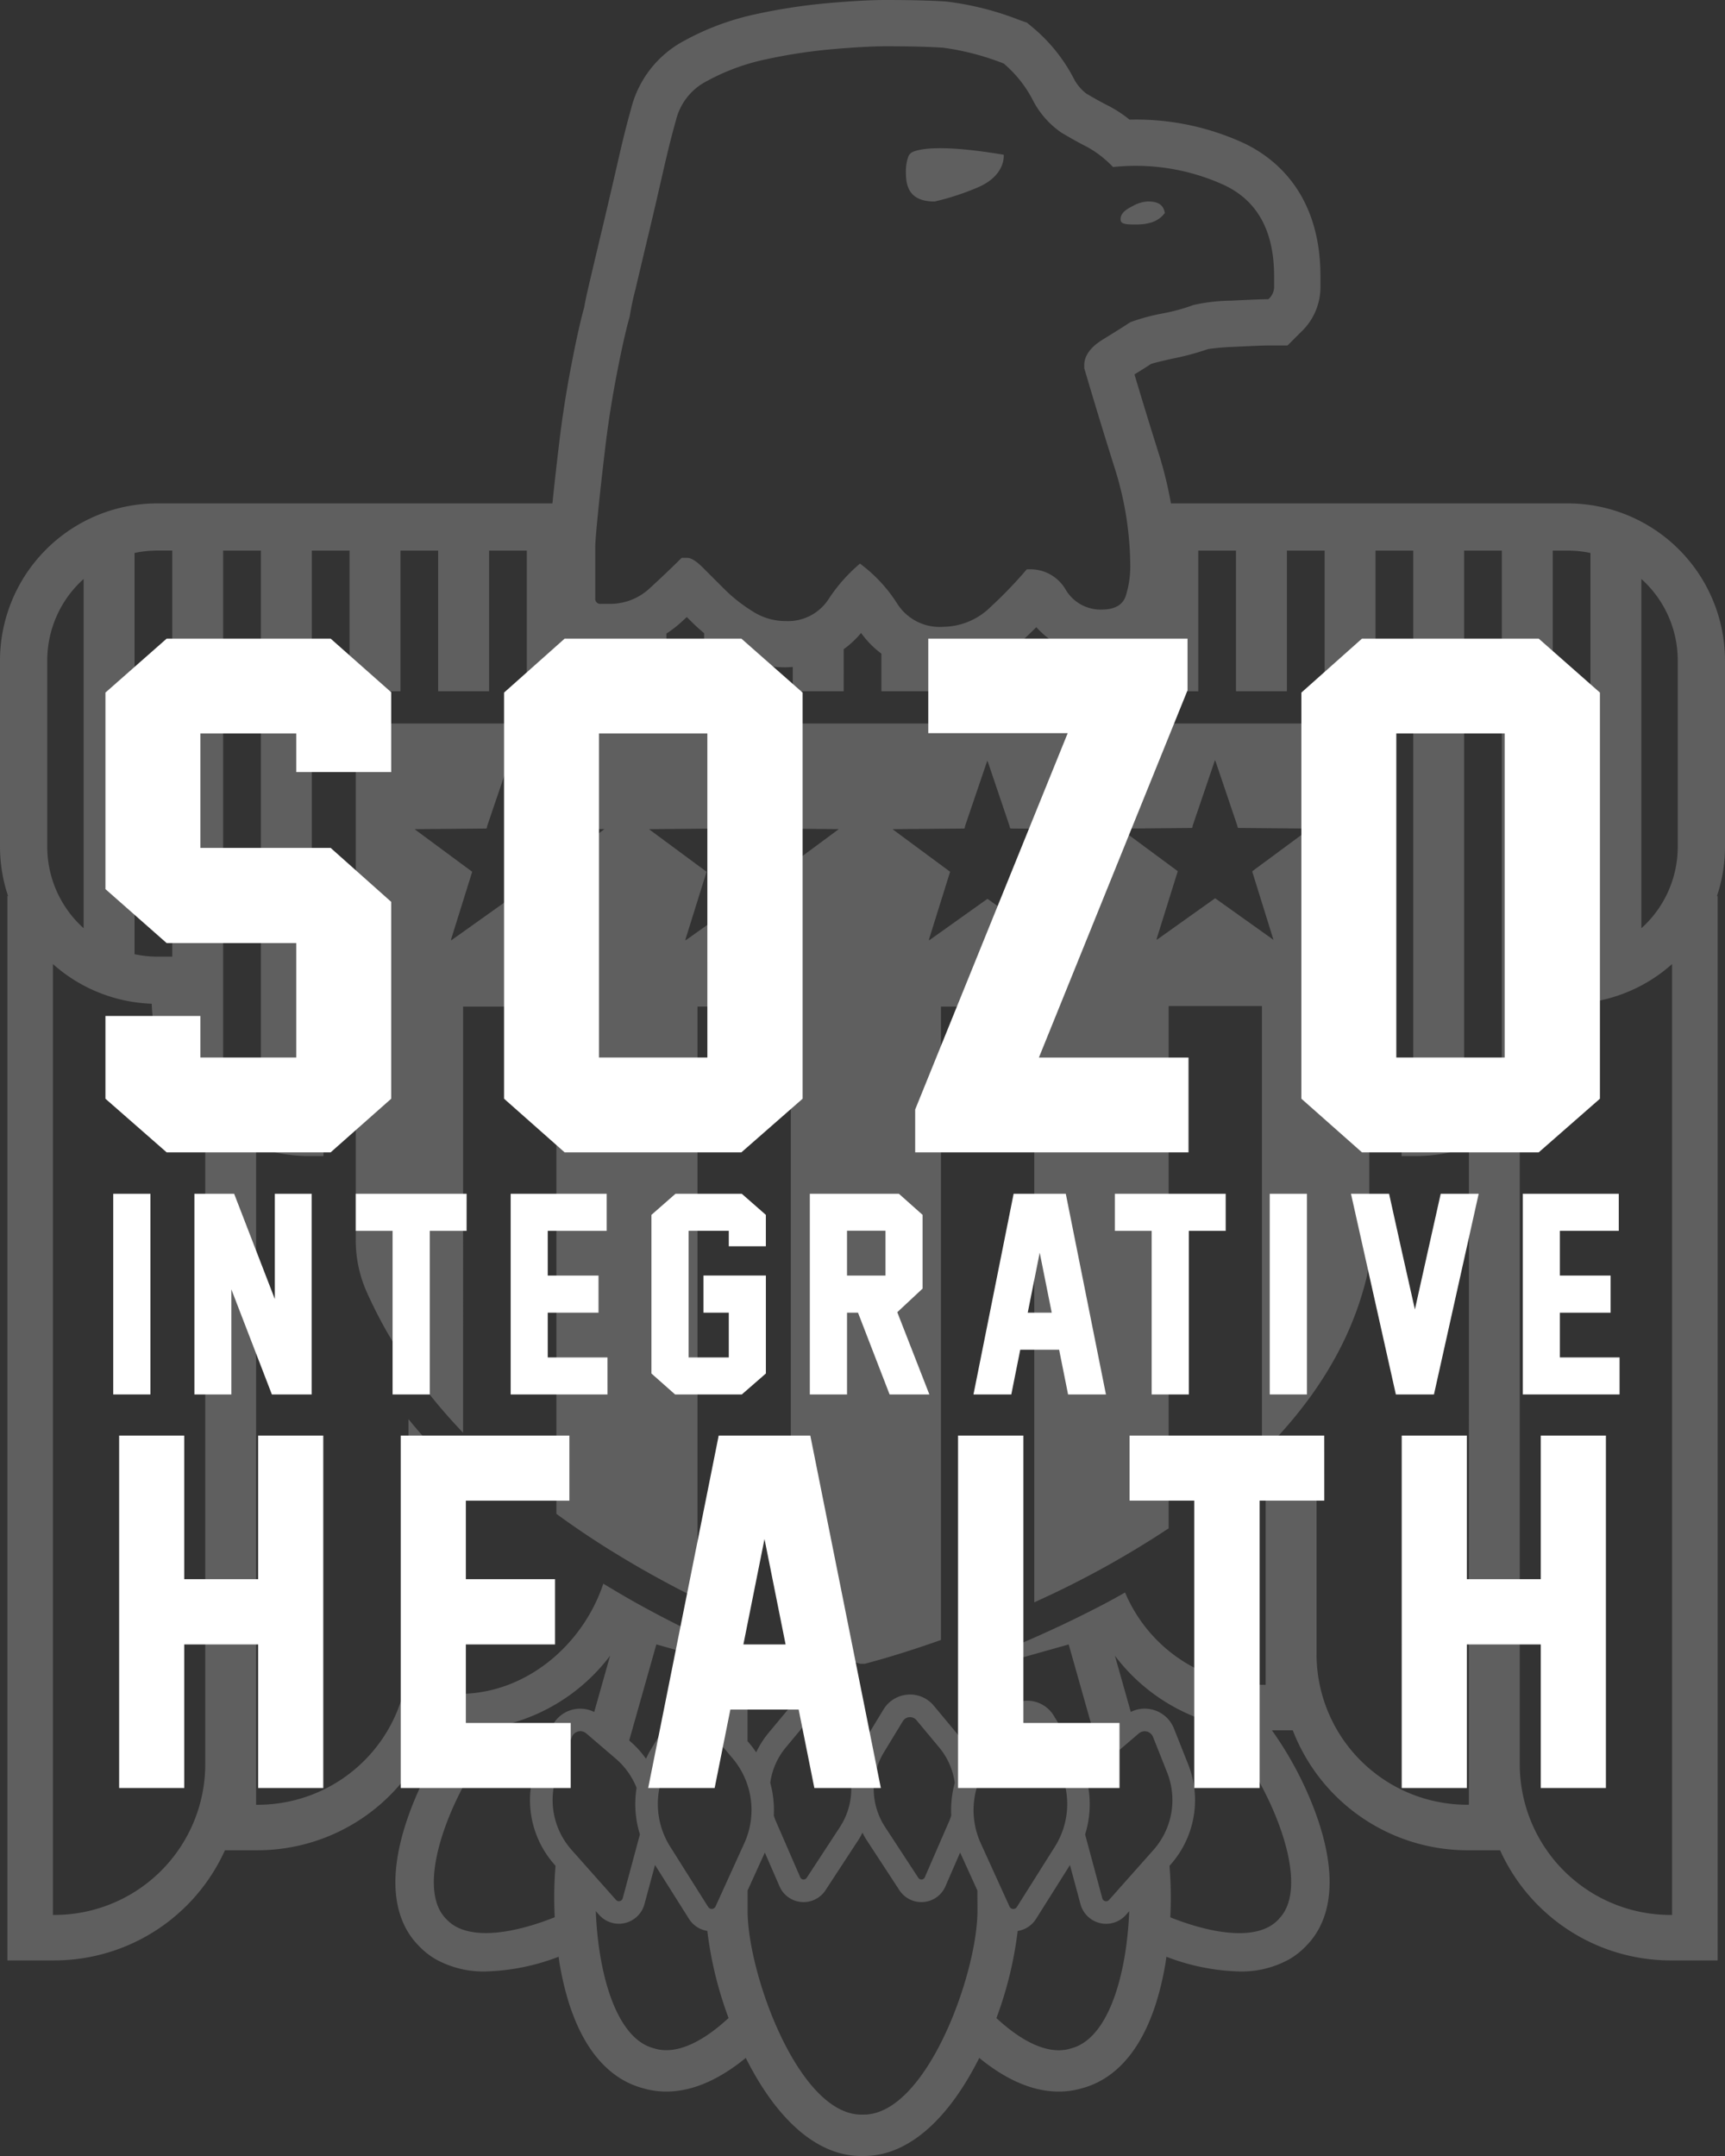 <svg id="footer-logo_2024-07_" data-name="footer-logo[2024-07]" xmlns="http://www.w3.org/2000/svg" xmlns:xlink="http://www.w3.org/1999/xlink" width="216" height="270" viewBox="0 0 216 270">
  <rect x="0" y="0" width="216" height="270" fill="#333333" stroke="none"/>
  <defs>
    <clipPath id="clip-path">
      <rect id="Rectangle_2" data-name="Rectangle 2" width="216" height="270" fill="#fff"/>
    </clipPath>
  </defs>
  <g id="Group_1" data-name="Group 1" clip-path="url(#clip-path)">
    <g id="Group_5" data-name="Group 5" transform="translate(0 0)">
      <path id="Path_26" data-name="Path 26" d="M216,82.708a19.7,19.7,0,0,0-19.685-19.667H146.621a50.118,50.118,0,0,0-1.532-6.261c-1.063-3.376-2.081-6.695-3.034-9.891.828-.511,1.532-.954,2.1-1.326.386-.111,1.149-.312,2.586-.636a32.951,32.951,0,0,0,4.539-1.216,30.5,30.5,0,0,1,3.141-.272c.985-.048,3.6-.174,4.4-.174h2.4l1.7-1.7a7.712,7.712,0,0,0,2.422-5.54V34.593c0-10.785-6.221-15.167-9.934-16.821a32.312,32.312,0,0,0-13.972-2.789,15.408,15.408,0,0,0-2.714-1.77c-.773-.387-1.66-.878-2.709-1.5a5.694,5.694,0,0,1-1.614-1.986,20.794,20.794,0,0,0-5-6.216l-.8-.669-.98-.346a37.214,37.214,0,0,0-9.1-2.3C116.66.066,114.1,0,110.916,0c-1.847,0-4.191.126-7.166.386a72.051,72.051,0,0,0-9.019,1.37,32.776,32.776,0,0,0-8.967,3.3A13.3,13.3,0,0,0,79,13.71c-.509,1.785-1.051,3.96-1.657,6.641-.6,2.626-1.2,5.187-1.785,7.672-.606,2.529-1.147,4.821-1.625,6.852-.432,1.822-.669,2.922-.779,3.608-.5,1.8-1.024,4.174-1.613,7.25-.62,3.215-1.126,6.437-1.5,9.576-.364,3.022-.646,5.548-.867,7.732H19.686A19.7,19.7,0,0,0,0,82.708v23.335a19.543,19.543,0,0,0,1.012,6.175H.924V245.506H6.817a23.463,23.463,0,0,0,21.35-13.795h4.1a23.463,23.463,0,0,0,21.86-15.023h2.611a44.305,44.305,0,0,0-5.421,10.226C47.867,236.3,50,241.193,52.4,243.639l.171.177a9.4,9.4,0,0,0,2.039,1.573,12.34,12.34,0,0,0,6.226,1.5,27.411,27.411,0,0,0,9.111-1.84c.046.307.082.622.135.925,1.887,10.952,6.638,14.476,10.29,15.5l.256.072a10.335,10.335,0,0,0,2.811.384c3.632,0,7.044-1.838,9.945-4.214,3.353,6.7,8.29,12.285,14.474,12.285h.288c6.184,0,11.122-5.581,14.474-12.285,2.9,2.377,6.313,4.215,9.945,4.215a10.35,10.35,0,0,0,2.8-.38l.27-.076c3.65-1.029,8.4-4.553,10.285-15.5.052-.3.088-.618.135-.926a27.4,27.4,0,0,0,9.111,1.841,12.349,12.349,0,0,0,6.227-1.5,9.424,9.424,0,0,0,2.044-1.58l.158-.164c2.4-2.452,4.539-7.346,1.093-16.731a44.287,44.287,0,0,0-5.421-10.226h2.61a23.463,23.463,0,0,0,21.86,15.023h4.1a23.463,23.463,0,0,0,21.349,13.795h5.893V112.218h-.087A19.535,19.535,0,0,0,216,106.043ZM194.43,68.953h1.884a13.842,13.842,0,0,1,2.839.3V119.5a13.842,13.842,0,0,1-2.839.3H194.43ZM74.537,68.418c0-.48.117-1.915.357-4.317s.542-5.1.9-8.1.838-6.057,1.44-9.173,1.137-5.518,1.62-7.2a33.935,33.935,0,0,1,.722-3.421c.478-2.033,1.017-4.317,1.621-6.836s1.2-5.1,1.8-7.737,1.138-4.8,1.621-6.478a7.5,7.5,0,0,1,3.963-5.037,26.9,26.9,0,0,1,7.384-2.7,66.074,66.074,0,0,1,8.285-1.26q4.138-.36,6.663-.363,4.678,0,7.206.182a32.476,32.476,0,0,1,7.566,1.98,14.962,14.962,0,0,1,3.6,4.5,11.156,11.156,0,0,0,3.6,4.141c1.2.715,2.281,1.318,3.242,1.8a13.393,13.393,0,0,1,3.242,2.519,26.67,26.67,0,0,1,13.687,2.155q6.486,2.891,6.485,11.521v1.435a2.065,2.065,0,0,1-.721,1.441c-.718,0-2.284.065-4.682.182a22.757,22.757,0,0,0-4.682.539,23.978,23.978,0,0,1-3.963,1.078,24.707,24.707,0,0,0-3.963,1.083q-1.082.721-3.421,2.156c-1.565.961-2.342,2.044-2.342,3.239v.363q1.8,6.124,3.782,12.412a41.3,41.3,0,0,1,1.982,12.418,12.4,12.4,0,0,1-.539,3.6c-.361,1.206-1.383,1.8-3.063,1.8a5.077,5.077,0,0,1-4.5-2.518,5.081,5.081,0,0,0-4.5-2.525h-.358a52.669,52.669,0,0,1-4.5,4.68,8.542,8.542,0,0,1-5.945,2.518,6.279,6.279,0,0,1-5.763-2.876,18.642,18.642,0,0,0-4.682-5.037,20.685,20.685,0,0,0-3.963,4.5,6.07,6.07,0,0,1-5.4,2.695,7.555,7.555,0,0,1-4.142-1.26,19.6,19.6,0,0,1-3.424-2.694c-.962-.961-1.861-1.857-2.7-2.7s-1.5-1.259-1.982-1.259h-.722c-1.2,1.2-2.521,2.46-3.963,3.778a7.238,7.238,0,0,1-5.042,1.98H75.255a.634.634,0,0,1-.718-.72Zm-57.69.831a13.847,13.847,0,0,1,2.839-.3H21.57V119.8H19.686a13.848,13.848,0,0,1-2.839-.3ZM5.918,82.708a13.7,13.7,0,0,1,4.553-10.2v43.733a13.7,13.7,0,0,1-4.553-10.2ZM25.7,220.945A18.875,18.875,0,0,1,6.817,239.811H6.626V120.729A19.6,19.6,0,0,0,19,125.7a19.6,19.6,0,0,0,6.7,14.16Zm2.244-87.23V68.953h4.723v68.517a13.8,13.8,0,0,1-4.723-3.756M69.463,240.1c-5.264,2.1-10.882,2.986-13.455.356l-.084-.086-.084-.085c-4.585-4.687,2.236-18.777,6.928-23.357l1.107-1.082a23.481,23.481,0,0,0,12.519-8.494L74.407,214.4A3.918,3.918,0,0,0,69,216.469l-1.762,4.436a12.166,12.166,0,0,0,2.225,12.636l.1.117a48.165,48.165,0,0,0-.1,6.444m.4-18.155,1.762-4.436a1.126,1.126,0,0,1,1.779-.439l3.724,3.19a9.373,9.373,0,0,1,2.585,3.633,12.706,12.706,0,0,0,.41,5.809c-.013.049-.016.1-.029.148l-2.119,7.872a.492.492,0,0,1-.841.205l-5.56-6.261a9.406,9.406,0,0,1-1.712-9.722m8.924-3.981,3.4-12.034,6.238,1.757v5.419a3.833,3.833,0,0,0-1.267-.125,4.033,4.033,0,0,0-3.142,1.936l-2.628,4.362c-.189.315-.335.645-.5.97a12.045,12.045,0,0,0-1.922-2.13Zm3.246,38.593-.13-.037-.129-.036c-4.758-1.34-6.886-9.674-7.169-17.152l.417.47a3.309,3.309,0,0,0,2.469,1.111h0c.085,0,.17,0,.256-.009a3.327,3.327,0,0,0,2.954-2.449l1.32-4.9,4.264,6.766a3.306,3.306,0,0,0,2.284,1.489,47.511,47.511,0,0,0,2.662,10.909c-3.089,2.861-6.39,4.631-9.2,3.84M93.2,230.83l-3.6,7.915a.524.524,0,0,1-.92.07l-4.761-7.555a10.03,10.03,0,0,1-.109-10.527l2.626-4.362a1.2,1.2,0,0,1,1.948-.153l3.364,4A10.031,10.031,0,0,1,93.2,230.83m29.194,8.469c0,7.861-6.378,25.518-14.247,25.518h-.288c-7.868,0-14.247-17.657-14.247-25.518v-2.552L95.769,232a.06.06,0,0,0,0-.007l1.843,4.241a3.273,3.273,0,0,0,2.757,1.959c.084.006.166.009.248.009a3.283,3.283,0,0,0,2.755-1.489l4.16-6.363c.176-.269.313-.555.464-.835.152.28.288.566.464.835l4.161,6.363a3.282,3.282,0,0,0,2.755,1.489c.082,0,.165,0,.248-.009a3.274,3.274,0,0,0,2.758-1.959l1.843-4.241,0,.007,2.16,4.749ZM96.449,223.277a8.767,8.767,0,0,1,1.948-4.441l2.848-3.42a1.05,1.05,0,0,1,1.7.126l2.376,3.905a8.763,8.763,0,0,1,1.269,4.566c0,.086-.005.171,0,.257a8.755,8.755,0,0,1-1.419,4.537l-4.161,6.363a.459.459,0,0,1-.8-.061l-3.111-7.16c-.083-.191-.138-.388-.207-.583a13,13,0,0,0-.439-4.087m14.226-3.831,2.376-3.905a1.05,1.05,0,0,1,1.7-.126l2.848,3.42a8.763,8.763,0,0,1,1.948,4.441,13,13,0,0,0-.438,4.087c-.069.195-.124.392-.207.584l-3.112,7.16a.459.459,0,0,1-.8.061l-4.161-6.363a8.772,8.772,0,0,1-.153-9.359m13.58.777,3.363-4a1.2,1.2,0,0,1,1.948.153l2.626,4.362a10.03,10.03,0,0,1-.11,10.527l-4.761,7.555a.524.524,0,0,1-.92-.07l-3.6-7.915a10.032,10.032,0,0,1,1.453-10.607m3.322-7.109v-5.426l6.238-1.757,3.4,12.034-.18.154a12.055,12.055,0,0,0-1.922,2.13c-.16-.325-.307-.655-.5-.97l-2.627-4.362a3.9,3.9,0,0,0-4.41-1.8m6.647,43.372-.129.036-.13.037c-2.808.791-6.11-.979-9.2-3.84a47.481,47.481,0,0,0,2.662-10.909,3.307,3.307,0,0,0,2.284-1.489l4.264-6.766,1.318,4.9a3.33,3.33,0,0,0,2.956,2.449c.086.005.172.009.258.009a3.307,3.307,0,0,0,2.469-1.111l.418-.47c-.283,7.478-2.411,15.812-7.169,17.152m10.2-24.818-5.56,6.261a.492.492,0,0,1-.84-.205l-2.119-7.872c-.013-.049-.016-.1-.029-.148a12.7,12.7,0,0,0,.41-5.809,9.373,9.373,0,0,1,2.585-3.633l3.724-3.19a1.126,1.126,0,0,1,1.779.439l1.762,4.436a9.4,9.4,0,0,1-1.712,9.722m15.736,8.618-.084.085-.084.086c-2.573,2.63-8.19,1.74-13.455-.356a48.166,48.166,0,0,0-.1-6.444l.1-.117a12.167,12.167,0,0,0,2.225-12.636L147,216.469a3.924,3.924,0,0,0-3.373-2.479,3.825,3.825,0,0,0-2.033.4l-1.986-7.038a23.48,23.48,0,0,0,12.517,8.492l1.107,1.082c4.691,4.581,11.513,18.67,6.927,23.357m23.769-14.271h-.191a18.875,18.875,0,0,1-18.884-18.866V180.419a67.407,67.407,0,0,1-6.37,6.593v23.98h-.191a18.889,18.889,0,0,1-17.413-11.558c-.832.465-1.659.932-2.519,1.385A144.986,144.986,0,0,1,122.391,208v10.049l-.3.356a12.641,12.641,0,0,0-.779,1.045,11.671,11.671,0,0,0-1.537-2.423l-2.849-3.42a3.846,3.846,0,0,0-3.274-1.385,3.886,3.886,0,0,0-3.017,1.848l-2.375,3.906c-.1.164-.17.34-.261.508-.091-.168-.161-.344-.261-.508l-2.376-3.906a3.876,3.876,0,0,0-6.29-.463l-2.849,3.42a11.67,11.67,0,0,0-1.536,2.423,12.581,12.581,0,0,0-.78-1.045l-.3-.356V207.525a143.766,143.766,0,0,1-13.138-6.34c-1.69-.927-3.321-1.885-4.921-2.858-2.583,7.729-9.736,13.8-18.034,13.8V184.619a79.1,79.1,0,0,1-6.37-6.9V207.15a18.875,18.875,0,0,1-18.884,18.866h-.191v-82.4a19.568,19.568,0,0,0,6.606,1.163h1.829v-5.912H39.045V68.953h4.723V86.568h6.376V68.953h4.723V86.568h6.376V68.953h4.723V86.568h6.376V80.744a6.605,6.605,0,0,0,2.912.671h1.082c.246,0,.486-.02.729-.032v5.186h6.376V79.347A14.088,14.088,0,0,0,85.3,77.916c.234-.214.467-.429.7-.644l.638.638c.476.476.993.936,1.531,1.386v7.273h6.376V83.019a13.062,13.062,0,0,0,3.771.551c.323,0,.637-.026.952-.047v3.045h6.376V81.3a11.641,11.641,0,0,0,2.181-2.035,11.53,11.53,0,0,0,2.542,2.591v4.713h6.376V84.219c.454.041.912.071,1.385.071a13.832,13.832,0,0,0,3.338-.418v2.7h6.376V80.376c.062-.056.126-.1.187-.161q.9-.842,1.738-1.672a10.887,10.887,0,0,0,2.8,2.232v5.793h6.376V82.09a8.792,8.792,0,0,0,4.723-1.7v6.183h6.376V68.953h4.724V86.568h6.376V68.953h4.723V86.568h6.375V68.953h4.723v69.911h-1.462v5.912h1.83a19.568,19.568,0,0,0,6.606-1.163Zm4.126-92.3a13.786,13.786,0,0,1-4.723,3.756V68.953h4.723Zm21.32,106.1h-.191A18.875,18.875,0,0,1,190.3,220.945V139.859A19.6,19.6,0,0,0,197,125.7a19.6,19.6,0,0,0,12.374-4.969Zm.708-133.768a13.7,13.7,0,0,1-4.553,10.2V72.509a13.7,13.7,0,0,1,4.553,10.2Z" transform="translate(0 0)" fill="#5f5f5f"/>
      <path id="Path_27" data-name="Path 27" d="M156.192,382.788a15.9,15.9,0,0,0,1.4,6.457c.331.744.683,1.473,1.045,2.2.076.153.153.307.231.459q.542,1.06,1.125,2.093c.051.09.1.179.156.269q.564.982,1.162,1.937c.056.088.109.177.165.265q.655,1.033,1.349,2.035l.184.262q1.447,2.069,3.043,4.009l.126.154q1.659,2.007,3.45,3.879l.006.007V353.449h11.683v63.52l.009.006q2.184,1.6,4.394,3.047l.139.091q1.064.7,2.128,1.362l.141.087.006,0q2.157,1.343,4.288,2.549l.132.075q1.02.577,2.027,1.122l.034.019h0l.222.12q.994.536,1.973,1.044l.176.09q1.01.521,2,1.013v-74.15h11.683v79.3c3.962,1.537,6.878,2.459,8.091,2.824h0l.249.074.024.007.181.053h0l.158.045h.546l.167-.043.048-.013.157-.041.066-.018.232-.062.058-.016.292-.08.122-.034.307-.086.147-.041.361-.1.164-.047.416-.121.173-.051.455-.136.214-.064.493-.15.218-.067.559-.174.22-.069.6-.191.242-.078.63-.206.266-.087.7-.233.234-.079.751-.257.248-.086c.3-.1.6-.21.913-.32l.1-.037V353.449h11.683v74.6a118.427,118.427,0,0,0,16.827-9.266h0v-65.4h11.683V409.34q1.145-1.136,2.228-2.326l.008-.009q1.075-1.183,2.079-2.42l.027-.035q.992-1.225,1.907-2.5l.045-.064q.9-1.268,1.721-2.59c.019-.03.036-.06.054-.09q.809-1.315,1.528-2.682c.018-.034.034-.069.052-.1q.713-1.368,1.327-2.789c.014-.033.026-.066.04-.1q.612-1.432,1.117-2.917c.007-.021.013-.043.021-.065.337-1.006.638-2.03.9-3.075a14.634,14.634,0,0,0,.389-3.5V317.99H156.192Zm95.771-51.634,8.862-.077a.128.128,0,0,0,.142-.129.989.989,0,0,1,.039-.207l2.764-8.13v-.026a.023.023,0,0,1,.026.026c.017.069.034.1.052.1l2.713,8.027a1.829,1.829,0,0,1,.052.207.143.143,0,0,0,.155.129l8.914.077-7.157,5.291a.1.1,0,0,0-.052.1v.078l2.635,8.466-7.208-5.137a.152.152,0,0,0-.1-.052h-.026l-7.286,5.188v-.155l2.635-8.441-7.156-5.291Zm-28.51.071,8.862-.077a.128.128,0,0,0,.142-.129,1,1,0,0,1,.039-.207l2.765-8.131v-.026a.023.023,0,0,1,.026.026c.017.069.034.1.052.1l2.713,8.027a1.909,1.909,0,0,1,.052.207.143.143,0,0,0,.155.129l8.914.077-7.156,5.291a.1.1,0,0,0-.052.1v.078l2.636,8.466-7.209-5.137a.151.151,0,0,0-.1-.052h-.026l-7.286,5.189v-.155l2.636-8.441-7.157-5.291Zm-30.491,0,8.862-.077a.128.128,0,0,0,.142-.129.948.948,0,0,1,.039-.207l2.764-8.131v-.026a.023.023,0,0,1,.025.026c.017.069.035.1.052.1l2.713,8.027a1.922,1.922,0,0,1,.051.207.143.143,0,0,0,.155.129l8.913.077-7.156,5.291a.1.1,0,0,0-.052.1v.078l2.635,8.466-7.208-5.137a.151.151,0,0,0-.1-.052h-.025l-7.286,5.189v-.155l2.635-8.441-7.157-5.291Zm-29.35,0,8.862-.077a.128.128,0,0,0,.142-.129.95.95,0,0,1,.039-.207l2.764-8.131v-.026a.023.023,0,0,1,.026.026c.017.069.034.1.052.1l2.713,8.027a1.719,1.719,0,0,1,.052.207.143.143,0,0,0,.155.129l8.914.077-7.157,5.291a.1.1,0,0,0-.051.1v.078l2.635,8.466-7.208-5.137a.152.152,0,0,0-.1-.052h-.026l-7.286,5.189v-.155l2.635-8.441-7.156-5.291Z" transform="translate(-111.646 -227.387)" fill="#5f5f5f"/>
      <path id="Path_28" data-name="Path 28" d="M493.941,91.439c1.8,0,2.882-.481,3.6-1.441-.2-1.14-.965-1.441-2.16-1.441a4.28,4.28,0,0,0-1.8.539c-.721.364-1.726.9-1.559,1.869.082.473.958.475,1.919.475" transform="translate(-351.684 -63.325)" fill="#5f5f5f"/>
      <path id="Path_29" data-name="Path 29" d="M401.359,71.815A31.511,31.511,0,0,0,406.4,70.2c3.944-1.511,3.6-4.237,3.6-4.237-7.653-1.292-10.406-.76-11.335-.377a1.1,1.1,0,0,0-.624.639,5.727,5.727,0,0,0-.288,1.995c0,1.921.606,3.6,3.6,3.6" transform="translate(-284.319 -46.583)" fill="#5f5f5f"/>
    </g>
    <g id="Group_3" data-name="Group 3" transform="translate(14.179 149.502)">
      <path id="Path_30" data-name="Path 30" d="M54.376,549.837H49.717V524.709h4.659v25.128Z" transform="translate(-49.717 -524.709)" fill="#fff"/>
      <path id="Path_31" data-name="Path 31" d="M95.053,549.837l-5.075-13.164v13.164H85.351V524.709H90.33l5.092,13.18v-13.18h4.61v25.1l.016.032Z" transform="translate(-75.188 -524.709)" fill="#fff"/>
      <path id="Path_32" data-name="Path 32" d="M170.067,529.348h-4.611v20.489H160.8V529.348h-4.611v-4.639h13.882Z" transform="translate(-125.821 -524.709)" fill="#fff"/>
      <path id="Path_33" data-name="Path 33" d="M236.336,549.837H224.216V524.709H236.24v4.639h-7.382v5.6h6.357V539.6h-6.357v5.6h7.477Z" transform="translate(-174.45 -524.709)" fill="#fff"/>
      <path id="Path_34" data-name="Path 34" d="M300.342,547.214l-3.011,2.623h-8.357l-2.962-2.623V527.348l3.009-2.639h8.309l3.011,2.639v3.934H295.7v-1.935H290.67V545.2H295.7v-5.6h-3.17v-4.655h7.813v12.268Z" transform="translate(-218.621 -524.709)" fill="#fff"/>
      <path id="Path_35" data-name="Path 35" d="M355.557,538.177V536.37m14.969,13.468h-4.979L361.592,539.6h-1.377v10.237h-4.658V524.709h11.159l2.962,2.639v9.23l-3.17,2.959Zm-10.312-14.891h4.82v-5.614h-4.82Z" transform="translate(-268.332 -524.709)" fill="#fff"/>
      <path id="Path_36" data-name="Path 36" d="M439.246,549.837l-1.121-5.6h-4.868l-1.121,5.6H427.4l5.027-25.128h6.533l5.027,25.128ZM437.2,539.6l-1.506-7.518-1.5,7.518Z" transform="translate(-319.683 -524.709)" fill="#fff"/>
      <path id="Path_37" data-name="Path 37" d="M503.358,529.348h-4.611v20.489h-4.659V529.348h-4.61v-4.639h13.88Z" transform="translate(-364.059 -524.709)" fill="#fff"/>
      <path id="Path_38" data-name="Path 38" d="M562.163,549.837H557.5V524.709h4.659v25.128Z" transform="translate(-412.684 -524.709)" fill="#fff"/>
      <path id="Path_39" data-name="Path 39" d="M601.147,539.2q1.04-4.656,1.641-7.375t1.593-7.117h4.755l-5.6,25.128h-4.771l-5.619-25.128h4.771q.975,4.414,1.577,7.126t1.657,7.366" transform="translate(-438.158 -524.709)" fill="#fff"/>
      <path id="Path_40" data-name="Path 40" d="M680.7,549.837H668.578V524.709H680.6v4.639h-7.38v5.6h6.357V539.6h-6.357v5.6H680.7Z" transform="translate(-492.08 -524.709)" fill="#fff"/>
    </g>
    <g id="Group_4" data-name="Group 4" transform="translate(14.919 179.781)">
      <path id="Path_41" data-name="Path 41" d="M77.87,675.115H69.717v-17.98H60.463v17.98H52.31V630.979h8.153v17.981h9.254V630.979H77.87v44.136Z" transform="translate(-52.31 -630.979)" fill="#fff"/>
      <path id="Path_42" data-name="Path 42" d="M197.221,675.115H175.935V630.979h21.119v8.148H184.09v9.833h11.167v8.176H184.09v9.832h13.131Z" transform="translate(-140.677 -630.979)" fill="#fff"/>
      <path id="Path_43" data-name="Path 43" d="M305.391,675.115l-1.966-9.832h-8.55l-1.969,9.832h-8.323l8.829-44.136h11.473l8.832,44.136Zm-3.6-17.98-2.643-13.205-2.643,13.205Z" transform="translate(-218.339 -630.979)" fill="#fff"/>
      <path id="Path_44" data-name="Path 44" d="M440.85,675.115H420.632V630.979h8.183v35.989H440.85Z" transform="translate(-315.587 -630.979)" fill="#fff"/>
      <path id="Path_45" data-name="Path 45" d="M520.328,639.126h-8.1v35.989h-8.184V639.126h-8.1v-8.148h24.38Z" transform="translate(-369.423 -630.979)" fill="#fff"/>
      <path id="Path_46" data-name="Path 46" d="M641,675.115H632.84v-17.98h-9.252v17.98h-8.156V630.979h8.156v17.981h9.252V630.979H641v44.136Z" transform="translate(-454.831 -630.979)" fill="#fff"/>
    </g>
    <g id="Group_2" data-name="Group 2" transform="translate(13.202 79.978)">
      <path id="Path_47" data-name="Path 47" d="M82.073,338.316l-7.583,6.716H53.954l-7.665-6.716V327.955H58.177v5.2H70.186V318.824H53.954l-7.665-6.757V287.455l7.665-6.756H74.491l7.583,6.716v9.992H70.186v-4.834H58.177v14.334H74.491l7.583,6.756Z" transform="translate(-46.289 -280.699)" fill="#fff"/>
      <path id="Path_48" data-name="Path 48" d="M258.7,338.316l-7.666,6.716H228.9l-7.583-6.716V287.455L228.9,280.7h22.135l7.666,6.756v50.861Zm-11.929-23.138V292.573H233.206v40.583h13.567Z" transform="translate(-171.401 -280.699)" fill="#fff"/>
      <path id="Path_49" data-name="Path 49" d="M436.037,345.032H401.811v-5.364l19.1-47.135H403.451V280.7h32.464v6.469l-18.61,45.989h18.732Z" transform="translate(-300.417 -280.699)" fill="#fff"/>
      <path id="Path_50" data-name="Path 50" d="M608.758,338.316l-7.664,6.716H578.959l-7.584-6.716V287.455l7.584-6.756h22.135l7.664,6.756v50.861Zm-11.928-23.138V292.573H583.262v40.583h13.568Z" transform="translate(-421.621 -280.699)" fill="#fff"/>
    </g>
  </g>
</svg>
